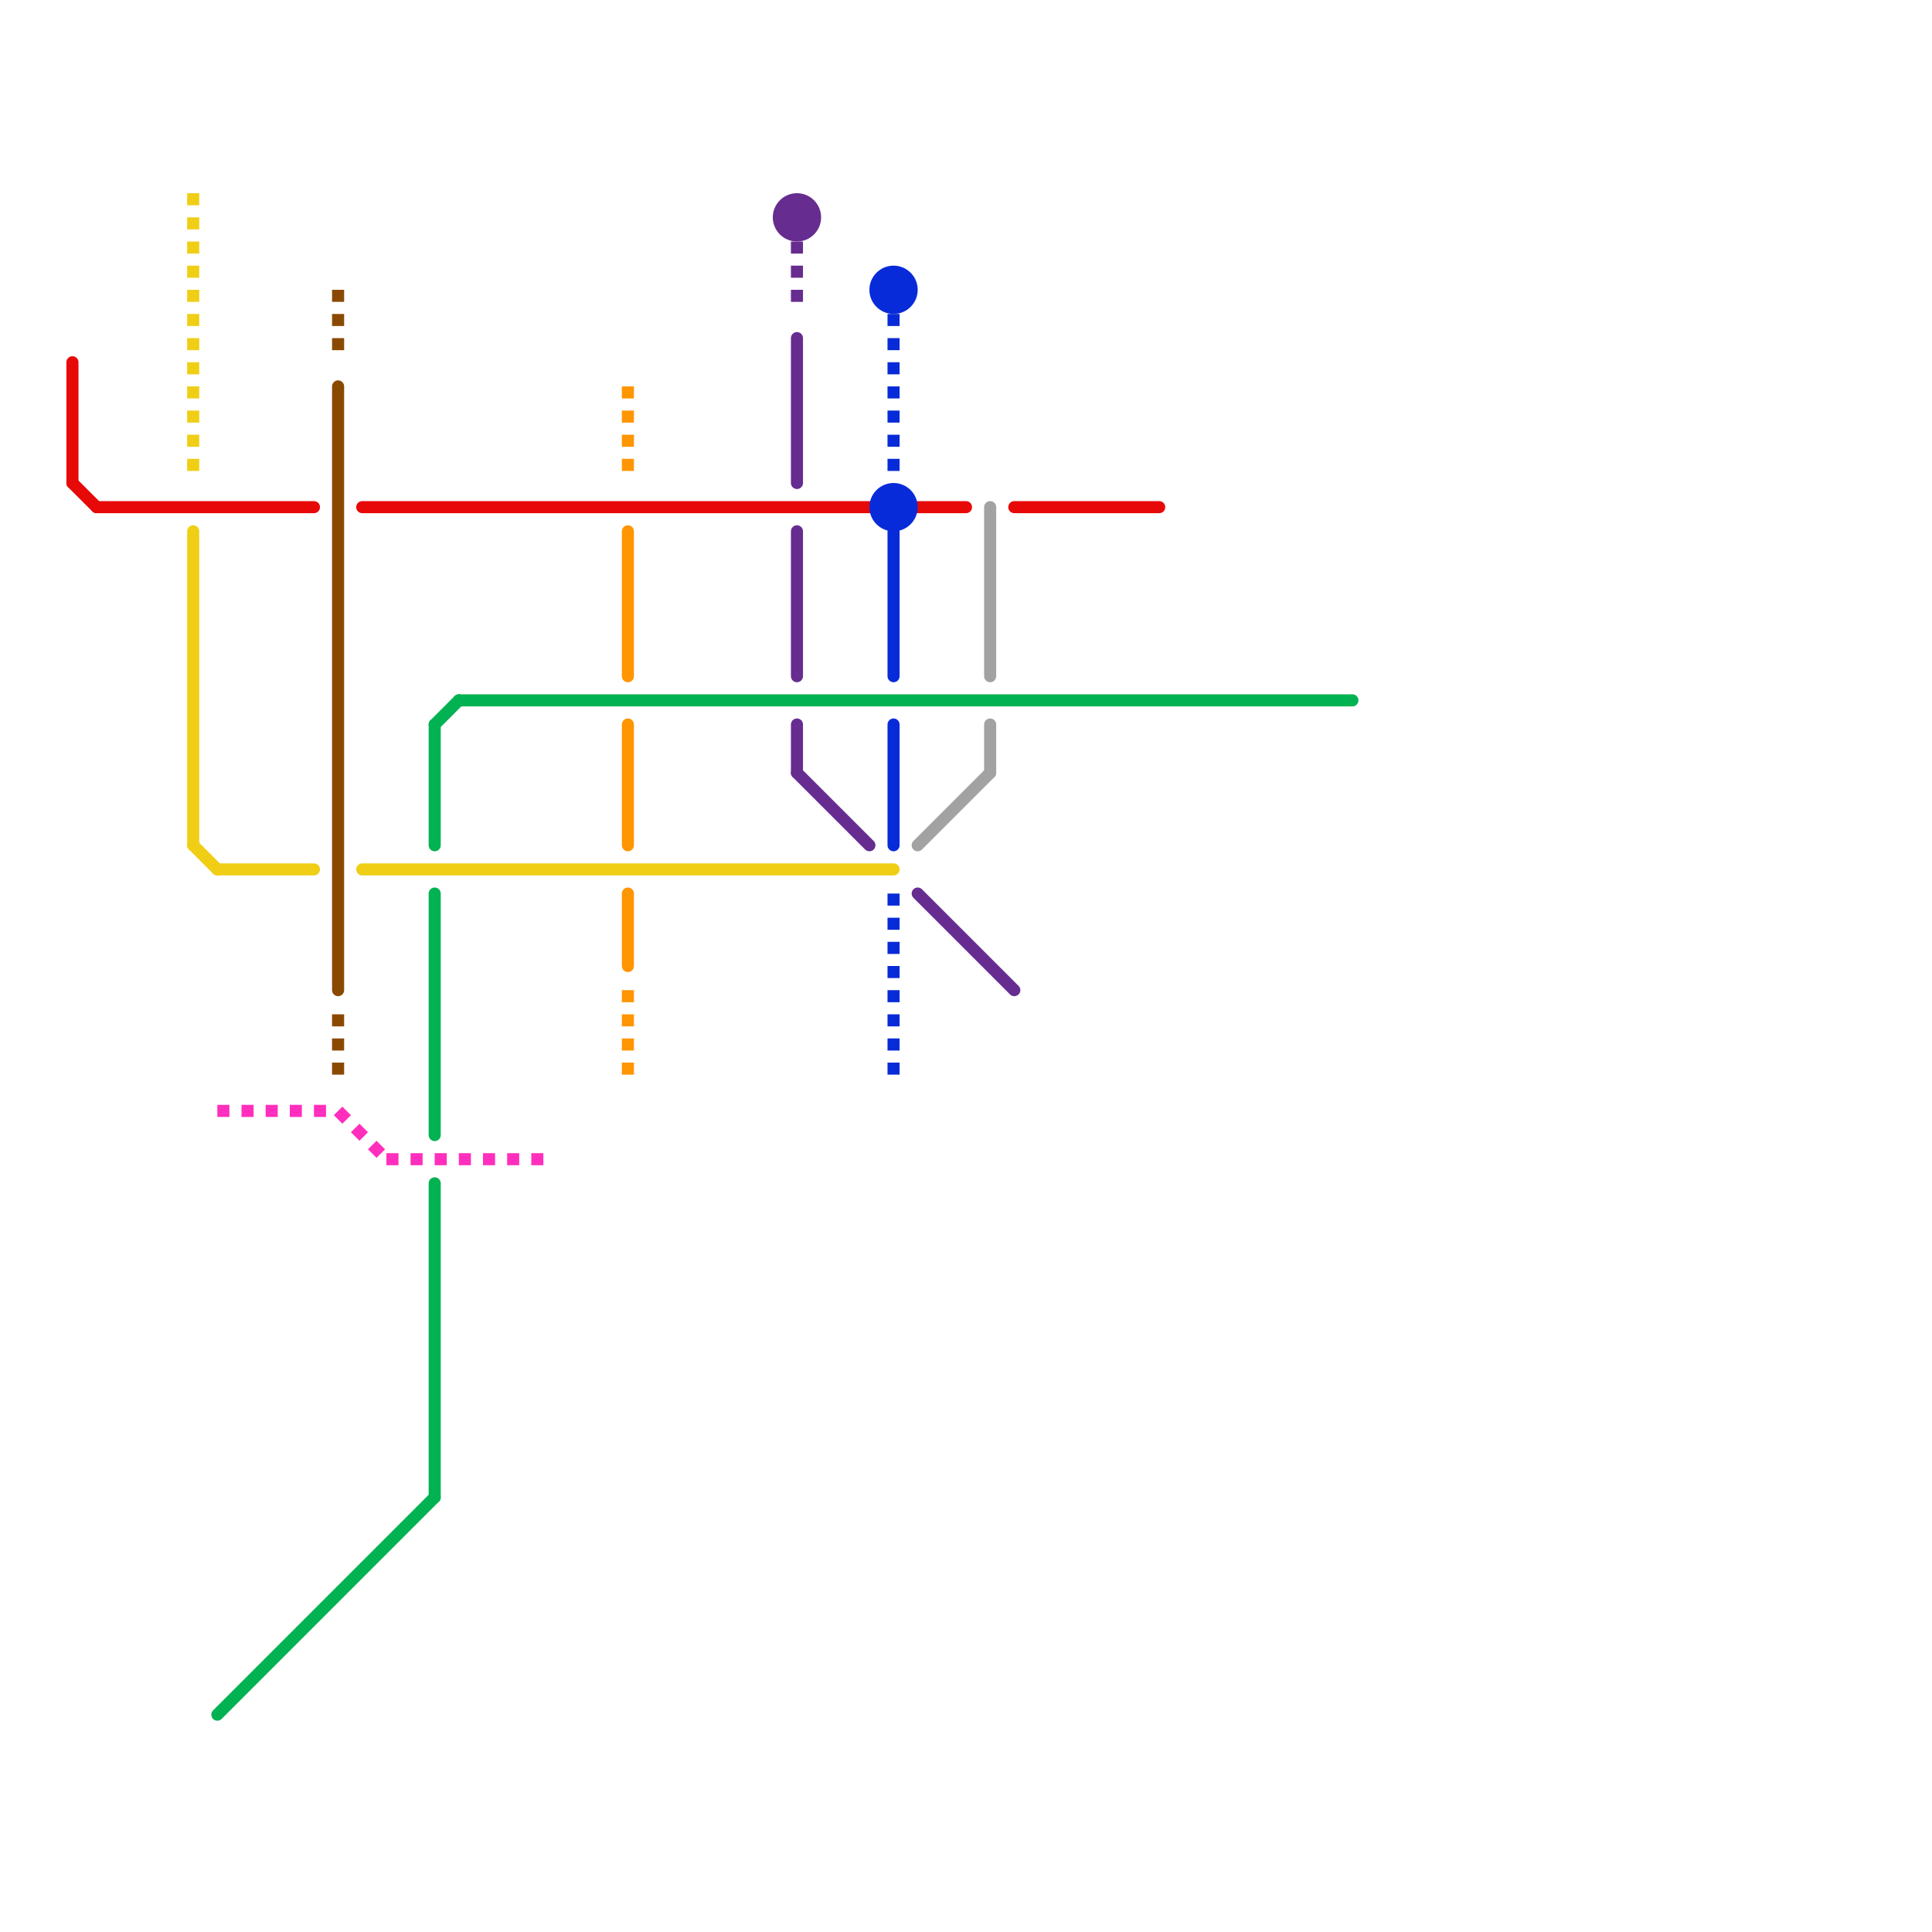 
<svg version="1.1" xmlns="http://www.w3.org/2000/svg" viewBox="0 0 80 80">
<style>text { font: 1px Helvetica; font-weight: 600; white-space: pre; dominant-baseline: central; } line { stroke-width: 0.5; fill: none; stroke-linecap: round; stroke-linejoin: round; } .c0 { stroke: #e70808 } .c1 { stroke: #082bd9 } .c2 { stroke: #00b251 } .c3 { stroke: #a2a2a2 } .c4 { stroke: #f0ce15 } .c5 { stroke: #ff9500 } .c6 { stroke: #662c90 } .c7 { stroke: #8a4900 } .c8 { stroke: #ff2ebd } .w3 { stroke-width: .5; }.l2 { stroke-dasharray: .5 .5; stroke-linecap: butt; }.l1 { stroke-dasharray: 1 1.5; stroke-linecap: square; }</style><defs><g id="wm-xf"><circle r="1.2" fill="#000"/><circle r="0.9" fill="#fff"/><circle r="0.6" fill="#000"/><circle r="0.3" fill="#fff"/></g><g id="wm"><circle r="0.6" fill="#000"/><circle r="0.3" fill="#fff"/></g><g id="ct-xf"><circle r="0.5" fill="#fff" stroke="#000" stroke-width="0.2"/></g><g id="ct"><circle r="0.5" fill="#fff" stroke="#000" stroke-width="0.1"/></g></defs><line class="c0 " x1="3" y1="20" x2="4" y2="21"/><line class="c0 " x1="38" y1="21" x2="40" y2="21"/><line class="c0 " x1="4" y1="21" x2="13" y2="21"/><line class="c0 " x1="42" y1="21" x2="48" y2="21"/><line class="c0 " x1="15" y1="21" x2="36" y2="21"/><line class="c0 " x1="3" y1="15" x2="3" y2="20"/><line class="c1 " x1="37" y1="22" x2="37" y2="28"/><line class="c1 " x1="37" y1="30" x2="37" y2="35"/><circle cx="37" cy="21" r="1" fill="#082bd9" /><circle cx="37" cy="12" r="1" fill="#082bd9" /><line class="c1 l2" x1="37" y1="37" x2="37" y2="45"/><line class="c1 l2" x1="37" y1="13" x2="37" y2="20"/><line class="c2 " x1="9" y1="71" x2="18" y2="62"/><line class="c2 " x1="18" y1="37" x2="18" y2="47"/><line class="c2 " x1="18" y1="30" x2="18" y2="35"/><line class="c2 " x1="19" y1="29" x2="56" y2="29"/><line class="c2 " x1="18" y1="30" x2="19" y2="29"/><line class="c2 " x1="18" y1="49" x2="18" y2="62"/><line class="c3 " x1="41" y1="21" x2="41" y2="28"/><line class="c3 " x1="38" y1="35" x2="41" y2="32"/><line class="c3 " x1="41" y1="30" x2="41" y2="32"/><line class="c4 " x1="15" y1="36" x2="37" y2="36"/><line class="c4 " x1="9" y1="36" x2="13" y2="36"/><line class="c4 " x1="8" y1="22" x2="8" y2="35"/><line class="c4 " x1="8" y1="35" x2="9" y2="36"/><line class="c4 l2" x1="8" y1="8" x2="8" y2="20"/><line class="c5 " x1="26" y1="22" x2="26" y2="28"/><line class="c5 " x1="26" y1="30" x2="26" y2="35"/><line class="c5 " x1="26" y1="37" x2="26" y2="40"/><line class="c5 l2" x1="26" y1="41" x2="26" y2="45"/><line class="c5 l2" x1="26" y1="16" x2="26" y2="20"/><line class="c6 " x1="33" y1="14" x2="33" y2="20"/><line class="c6 " x1="33" y1="30" x2="33" y2="32"/><line class="c6 " x1="38" y1="37" x2="42" y2="41"/><line class="c6 " x1="33" y1="32" x2="36" y2="35"/><line class="c6 " x1="33" y1="22" x2="33" y2="28"/><circle cx="33" cy="9" r="1" fill="#662c90" /><line class="c6 l2" x1="33" y1="10" x2="33" y2="13"/><line class="c7 l2" x1="14" y1="12" x2="14" y2="15"/><line class="c7 l2" x1="14" y1="42" x2="14" y2="45"/><line class="c7 " x1="14" y1="16" x2="14" y2="41"/><line class="c8 l2" x1="16" y1="48" x2="23" y2="48"/><line class="c8 l2" x1="9" y1="46" x2="14" y2="46"/><line class="c8 l2" x1="14" y1="46" x2="16" y2="48"/>
</svg>
